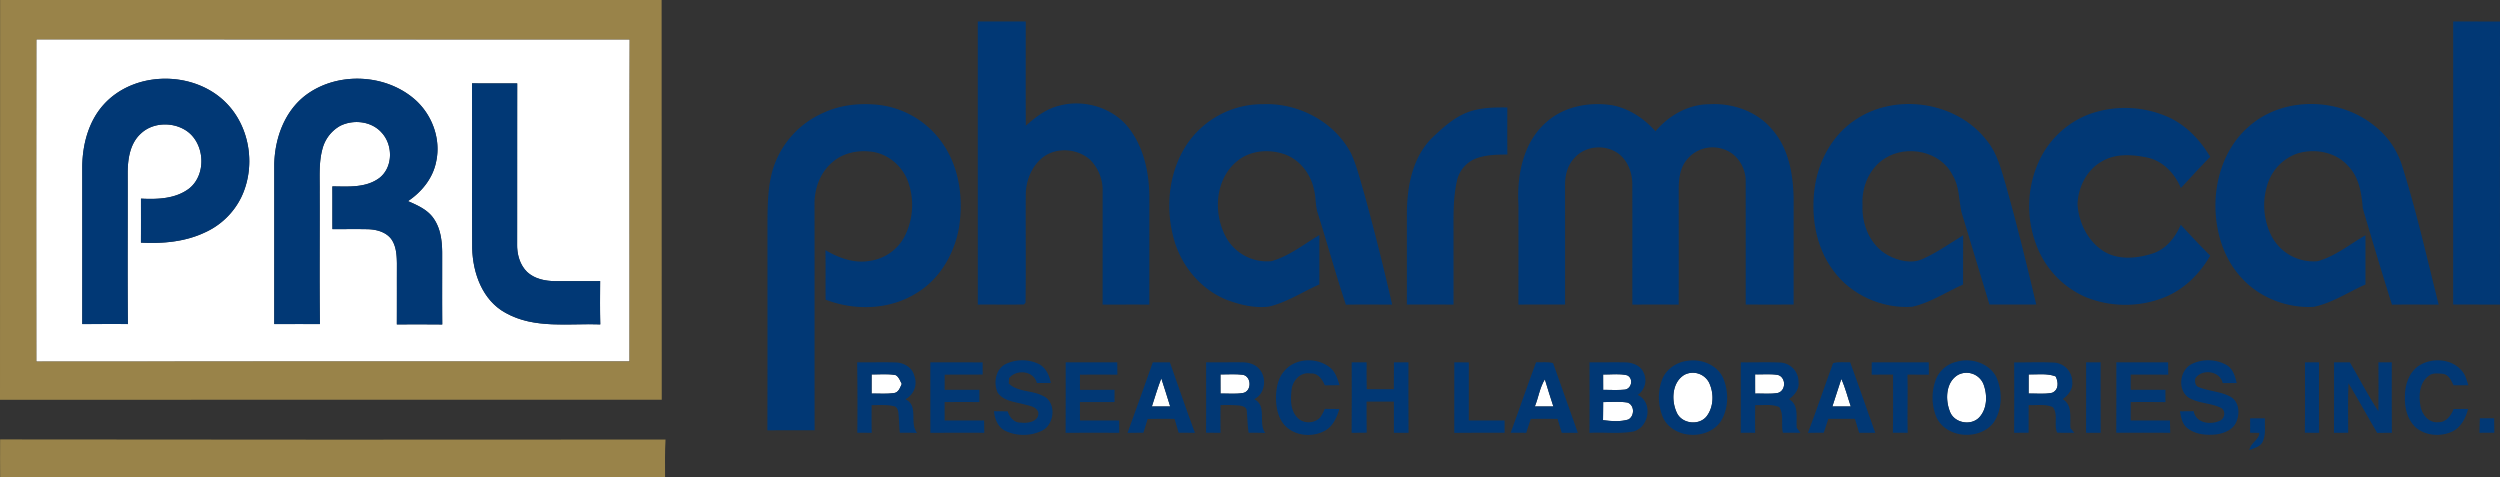 <svg id="Layer_1" data-name="Layer 1" xmlns="http://www.w3.org/2000/svg" viewBox="0 0 1159.05 221.202">
  <rect x="0" y="0" width="1159.05" height="221.202" fill="#333333" stroke="none"/>
  <defs>
    <style>
      .cls-1 {
        fill: #fff;
      }

      .cls-2 {
        fill: #998349;
      }

      .cls-3 {
        fill: #013875;
      }
    </style>
  </defs>
  <title>PRL_logoVector [Converted]</title>
  <g>
    <path class="cls-1" d="M44.4,34.66q137.55.045,275.1.03c-.15,49.77-.02,99.55-.07,149.33q-137.52.045-275.04.04Q44.345,109.36,44.4,34.66ZM75.54,65.02c-6.9,7.71-9.69,18.28-9.84,28.45q.015,36.6,0,73.2,10.575-.03,21.15-.01c-.23-23.38-.03-46.78-.1-70.17.03-6.45,1.09-13.63,6.15-18.17,5.26-4.99,13.94-5.42,20.1-1.87,9.45,5.29,10.75,20.52,2.34,27.32-6.32,4.88-14.79,5.14-22.43,4.75,0,6.8.03,13.59-.01,20.39,10.02.52,20.4-.35,29.58-4.69a34.565,34.565,0,0,0,16.88-16.24c6.78-13.99,4.31-31.98-6.44-43.32C118.16,49.02,89.97,48.89,75.54,65.02Zm93.65-4.37c-9.73,7.45-14.2,19.9-14.47,31.84q-.015,37.1-.01,74.19c7.05-.03,14.11-.02,21.17-.02-.27-20.39-.04-40.79-.12-61.19.1-6.63-.49-13.41,1.26-19.89a17.206,17.206,0,0,1,8.25-10.81c6.2-3.09,14.54-2.17,19.24,3.16,5.31,5.72,5.31,16.02-1.02,20.98-6.25,4.7-14.47,4-21.84,3.93.04,6.61,0,13.22.03,19.83,5.46,0,10.93-.09,16.4.02,4.05.11,8.53,1.29,11.01,4.75,2.18,3.22,2.42,7.29,2.48,11.07-.02,9.44.01,18.89-.03,28.33,7.02-.06,14.04-.04,21.06.01-.1-11.13-.02-22.26-.04-33.39-.05-5.39-.75-11.09-3.89-15.63-2.77-4.16-7.56-6.23-11.97-8.16,6.44-4.28,11.64-10.75,13.1-18.48,2.28-10.64-2.12-22.11-10.38-29.05C205.63,50.5,183.61,49.73,169.19,60.65Zm77.21-5.58c.12,25.47-.06,50.95.09,76.43.26,11.57,4.81,24.22,15.52,30,13.37,7.51,29.21,4.77,43.85,5.33-.17-6.69-.11-13.39-.06-20.08q-10.425.03-20.84.02c-4.62-.03-9.55-1.02-13.03-4.27-3.41-3.34-4.73-8.3-4.62-12.96.05-24.82-.02-49.64.04-74.46C260.37,55.11,253.38,55.12,246.4,55.07Z" transform="translate(-27.56 -16.428)"/>
    <path class="cls-1" d="M808.49,190.19a8.493,8.493,0,0,1,11.36,3.48c2.4,4.85,2.32,11.31-1.02,15.71-3.54,4.55-11.61,3.57-13.92-1.72C802.32,202.05,802.68,193.67,808.49,190.19Z" transform="translate(-27.56 -16.428)"/>
    <path class="cls-1" d="M935.54,190.12a8.5,8.5,0,0,1,11.55,4.27c1.9,4.91,1.91,11.29-1.77,15.4-3.84,4.3-11.86,2.82-13.78-2.67C929.33,201.54,929.68,193.35,935.54,190.12Z" transform="translate(-27.56 -16.428)"/>
    <path class="cls-1" d="M431.66,190c3.72.09,7.51-.38,11.19.35,1.51.88,2.01,2.63,2.8,4.08-.82,1.72-1.45,4-3.7,4.24-3.41.49-6.87.16-10.3.23Q431.635,194.445,431.66,190Z" transform="translate(-27.56 -16.428)"/>
    <path class="cls-1" d="M593.39,190c3.5.06,7.02-.27,10.5.21,3.96.88,4.04,7.62-.02,8.41-3.45.6-6.98.19-10.46.28C593.38,195.93,593.38,192.96,593.39,190Z" transform="translate(-27.56 -16.428)"/>
    <path class="cls-1" d="M770.81,190.03c3.69.08,7.5-.47,11.13.39,2.99,1.38,2.19,6.12-1,6.64-3.36.34-6.74.1-10.11.11Q770.815,193.6,770.81,190.03Z" transform="translate(-27.56 -16.428)"/>
    <path class="cls-1" d="M841.27,189.98c3.53.1,7.11-.31,10.62.29,3.75,1.15,3.76,7.21-.01,8.32-3.48.65-7.08.2-10.6.32Q841.25,194.44,841.27,189.98Z" transform="translate(-27.56 -16.428)"/>
    <path class="cls-1" d="M968.08,190c4.17.11,8.5-.59,12.51.93,1.34,2.58,1.53,6.29-1.62,7.6-3.58.75-7.28.26-10.9.36C968.07,195.93,968.07,192.96,968.08,190Z" transform="translate(-27.56 -16.428)"/>
    <path class="cls-1" d="M561.59,204.86c1.42-4.35,2.7-8.76,4.37-13.03,1.45,4.32,2.76,8.7,4.13,13.05C567.25,204.89,564.42,204.89,561.59,204.86Z" transform="translate(-27.56 -16.428)"/>
    <path class="cls-1" d="M739.13,204.88c1.7-4.14,2.27-8.76,4.66-12.6,1.25,4.22,2.58,8.41,3.95,12.58C744.86,204.88,742,204.88,739.13,204.88Z" transform="translate(-27.56 -16.428)"/>
    <path class="cls-1" d="M881.23,192.1c1.91,4.09,2.93,8.51,4.4,12.76-2.86.01-5.72.03-8.56.03C878.51,200.64,879.79,196.34,881.23,192.1Z" transform="translate(-27.56 -16.428)"/>
    <path class="cls-1" d="M770.83,202.84c3.73-.01,7.49-.35,11.2.2,3.41,1.09,3.44,6.32.44,7.89-3.8,1.12-7.85.79-11.72.29C770.81,208.43,770.82,205.63,770.83,202.84Z" transform="translate(-27.56 -16.428)"/>
  </g>
  <g>
    <path class="cls-2" d="M27.61,16.44q153.345-.03,306.69,0c.07,61.77-.03,123.55.06,185.32q-153.405-.03-306.8.01C27.65,140,27.54,78.22,27.61,16.44ZM44.4,34.66q-.12,74.7-.01,149.4,137.52-.15,275.04-.04c.05-49.78-.08-99.56.07-149.33Q181.95,34.63,44.4,34.66Z" transform="translate(-27.56 -16.428)"/>
    <path class="cls-2" d="M27.63,237.63c-.06-5.83-.03-11.65-.01-17.48q154.245.195,308.49.05c-.34,5.79-.23,11.58-.21,17.37Q181.76,237.645,27.63,237.63Z" transform="translate(-27.56 -16.428)"/>
  </g>
  <g>
    <path class="cls-3" d="M480.88,26.39q11.115,0,22.24-.01c-.01,16.12-.05,32.24.02,48.36,4.55-4.07,9.58-7.94,15.64-9.35,11.65-3.09,25.17,1.07,32.45,10.82,6.69,8.92,9.11,20.33,9.19,31.3-.01,16.71.02,33.42-.01,50.13-7.22-.02-14.44,0-21.66,0q.015-26.1.01-52.2a20.077,20.077,0,0,0-5.78-14.92c-5.74-5.13-15.09-6-21.45-1.5-5.45,3.97-8.29,10.78-8.4,17.41-.12,16.76.13,33.53-.11,50.28-.18.22-.53.65-.71.86-7.14.19-14.28-.01-21.42.07Q480.875,92.015,480.88,26.39Z" transform="translate(-27.56 -16.428)"/>
    <path class="cls-3" d="M1164.9,26.38c7.24.02,14.47-.02,21.71.03q-.075,65.61-.01,131.23c-7.24-.01-14.48,0-21.71-.02Q1164.95,92.01,1164.9,26.38Z" transform="translate(-27.56 -16.428)"/>
    <path class="cls-3" d="M75.54,65.02c14.43-16.13,42.62-16,57.38-.36,10.75,11.34,13.22,29.33,6.44,43.32a34.565,34.565,0,0,1-16.88,16.24c-9.18,4.34-19.56,5.21-29.58,4.69.04-6.8.01-13.59.01-20.39,7.64.39,16.11.13,22.43-4.75,8.41-6.8,7.11-22.03-2.34-27.32-6.16-3.55-14.84-3.12-20.1,1.87-5.06,4.54-6.12,11.72-6.15,18.17.07,23.39-.13,46.79.1,70.17q-10.575-.015-21.15.01.03-36.6,0-73.2C65.85,83.3,68.64,72.73,75.54,65.02Z" transform="translate(-27.56 -16.428)"/>
    <path class="cls-3" d="M169.19,60.65c14.42-10.92,36.44-10.15,50.23,1.49,8.26,6.94,12.66,18.41,10.38,29.05-1.46,7.73-6.66,14.2-13.1,18.48,4.41,1.93,9.2,4,11.97,8.16,3.14,4.54,3.84,10.24,3.89,15.63.02,11.13-.06,22.26.04,33.39-7.02-.05-14.04-.07-21.06-.01.04-9.44.01-18.89.03-28.33-.06-3.78-.3-7.85-2.48-11.07-2.48-3.46-6.96-4.64-11.01-4.75-5.47-.11-10.94-.02-16.4-.02-.03-6.61.01-13.22-.03-19.83,7.37.07,15.59.77,21.84-3.93,6.33-4.96,6.33-15.26,1.02-20.98-4.7-5.33-13.04-6.25-19.24-3.16a17.206,17.206,0,0,0-8.25,10.81c-1.75,6.48-1.16,13.26-1.26,19.89.08,20.4-.15,40.8.12,61.19-7.06,0-14.12-.01-21.17.02q.045-37.1.01-74.19C154.99,80.55,159.46,68.1,169.19,60.65Z" transform="translate(-27.56 -16.428)"/>
    <path class="cls-3" d="M246.4,55.07c6.98.05,13.97.04,20.95.01-.06,24.82.01,49.64-.04,74.46-.11,4.66,1.21,9.62,4.62,12.96,3.48,3.25,8.41,4.24,13.03,4.27q10.41,0,20.84-.02c-.05,6.69-.11,13.39.06,20.08-14.64-.56-30.48,2.18-43.85-5.33-10.71-5.78-15.26-18.43-15.52-30C246.34,106.02,246.52,80.54,246.4,55.07Z" transform="translate(-27.56 -16.428)"/>
    <path class="cls-3" d="M409.33,68.72c7.36-3.45,15.63-4.44,23.68-3.84A41.9,41.9,0,0,1,465.4,84.16c7.16,11.09,8.8,24.97,6.76,37.81-2.12,12.08-8.84,23.74-19.47,30.2-12.51,7.97-28.72,8.44-42.36,3.19-.08-7.65.05-15.29-.08-22.94,6.19,3.61,13.43,6.29,20.67,4.93a21.533,21.533,0,0,0,15.86-10.99,31.953,31.953,0,0,0,1.77-25.73c-2.68-7.42-9.67-13.27-17.62-13.94-6.23-.68-12.91.82-17.63,5.1-5.63,4.8-8.28,12.39-8.11,19.66.05,34.82-.02,69.65.04,104.47-7.29,0-14.59-.04-21.89.03.08-32.17.03-64.34.03-96.51.07-8.37.15-16.9,2.65-24.96A42.116,42.116,0,0,1,409.33,68.72Z" transform="translate(-27.56 -16.428)"/>
    <path class="cls-3" d="M612.94,64.74c16.48-.74,33.34,8.09,41.03,22.86,2.74,6.04,4.27,12.54,6.16,18.88q6.99,25.425,12.86,51.16c-7.16.01-14.31-.07-21.46.04-4.64-13.9-8.51-28.04-12.9-42.02-1.31-3.61-.89-7.53-1.85-11.23-1.5-7.35-6.67-14.14-13.91-16.56-7.06-2.37-15.52-1.73-21.46,3.03-10.93,8.55-11.65,25.62-4.65,36.85a21.716,21.716,0,0,0,20.31,9.75c8.18-2.33,14.95-7.82,22.18-12.1,0,7.64.01,15.28-.01,22.91-7.78,3.41-15,8.28-23.35,10.26-6.5.82-13.09-.75-19.17-2.96-12.17-4.71-21.36-15.64-24.86-28.1-4.11-14.43-2.58-30.78,5.56-43.56A42.182,42.182,0,0,1,612.94,64.74Z" transform="translate(-27.56 -16.428)"/>
    <path class="cls-3" d="M745.05,72.57c8.21-6.99,19.68-8.98,30.11-7.32,7.8,1.56,14.69,6.15,19.91,12.04,6.17-7.29,15.2-12.51,24.92-12.53,10.77-.65,22.07,3.23,29.11,11.64,7.75,8.72,9.82,20.79,10.03,32.08q-.015,24.57-.01,49.15-11.115.015-22.21,0,0-28.575-.01-57.16c.07-6.32-3.9-12.72-10-14.76a15.337,15.337,0,0,0-18.04,5.77c-2.43,3.5-2.94,7.85-3.01,12-.01,18.06.04,36.12-.02,54.18q-10.74-.09-21.47,0c-.04-18.73.04-37.46-.03-56.18-.09-6.11-3.04-12.64-8.84-15.24-6-2.85-13.87-1.53-18.18,3.65-3.12,3.36-4.23,8.1-4.16,12.59q.03,27.57.01,55.15c-7.21.01-14.42-.02-21.63.01q.03-23.07.01-46.14C730.73,97.55,733.78,81.92,745.05,72.57Z" transform="translate(-27.56 -16.428)"/>
    <path class="cls-3" d="M887.52,72.11c18.86-12.94,47.42-8.63,61.31,9.67,4.83,5.88,6.53,13.43,8.71,20.54,5.17,18.31,9.69,36.8,14.07,55.31q-10.86.015-21.7-.01c-4.34-14.31-8.63-28.64-13-42.94-1.22-5.72-.92-11.93-4.12-17.09-5.56-11.11-21.21-14.23-31.35-7.74-7.21,4.49-10.88,13.34-10.38,21.65-.44,9.04,3.58,18.7,11.72,23.24,4.88,2.62,11.07,4.16,16.32,1.68,6.58-2.97,12.49-7.18,18.63-10.94-.08,7.62-.02,15.23-.05,22.85-7.85,3.47-15.15,8.46-23.63,10.33-13.88.93-28.22-5.4-36.48-16.7-8.54-11.38-10.73-26.47-8.41-40.26C871.2,90.01,877.52,78.76,887.52,72.11Z" transform="translate(-27.56 -16.428)"/>
    <path class="cls-3" d="M1069.87,75.35c15.95-14.46,42.37-13.94,58.74-.43a37.823,37.823,0,0,1,12.67,18.53c6.66,21.11,11.5,42.74,16.9,64.2-7.22,0-14.45-.07-21.67.02q-6.99-22.3-13.54-44.76c-.5-6.95-1.73-14.46-6.86-19.62-5.67-6.38-15.17-8.1-23.14-5.8a22.038,22.038,0,0,0-13.72,13.15,31.607,31.607,0,0,0,1.4,25.15,21.881,21.881,0,0,0,21.43,11.73c8.19-2.28,14.88-7.86,22.16-12.02q0,11.415,0,22.81c-8,3.54-15.46,8.65-24.13,10.4-12.21.6-24.8-4.15-33.1-13.22-8.58-9.04-12.37-21.76-12.33-34.03C1054.75,98.1,1059.66,84.32,1069.87,75.35Z" transform="translate(-27.56 -16.428)"/>
    <path class="cls-3" d="M710.8,67.59c5.08-1.35,10.37-1.39,15.59-1.34,0,7.28-.06,14.56.03,21.83-4.98.01-10.15.11-14.84,1.93a14.364,14.364,0,0,0-8.57,10.37c-1.71,7.57-1.59,15.4-1.58,23.12q.015,17.07.01,34.14c-7.21-.02-14.42.01-21.63-.02.03-14.38-.01-28.76.01-43.14.18-12.02,2.66-24.83,11.31-33.78C696.81,75.26,702.96,69.58,710.8,67.59Z" transform="translate(-27.56 -16.428)"/>
    <path class="cls-3" d="M996.83,69.13a49.2,49.2,0,0,1,36.55,1.85c8.09,3.81,14.35,10.59,18.88,18.17-4.68,4.69-9.09,9.63-13.61,14.46-2.77-6.71-8.3-12.59-15.6-14.14-6.95-1.43-14.79-1.98-21.11,1.85-7.02,3.95-10.98,12.01-11.19,19.9.55,8.45,4.72,16.91,11.93,21.58,6.8,4.35,15.57,3.51,22.93,1.14,6.24-2.03,10.5-7.47,13-13.32,4.46,4.87,8.99,9.67,13.65,14.34-4.87,8.49-12.23,15.8-21.44,19.4a48.885,48.885,0,0,1-36.36-.22,42.52,42.52,0,0,1-22.87-24.29,50.068,50.068,0,0,1,1.49-39.14A42,42,0,0,1,996.83,69.13Z" transform="translate(-27.56 -16.428)"/>
    <path class="cls-3" d="M493.72,185.25a17.825,17.825,0,0,1,15.55-.01c3.25,1.75,4.83,5.26,5.46,8.75q-3.24.015-6.47.02c-1.39-5.73-9.46-6.55-12.9-2.24-.03.62-.08,1.86-.11,2.48,4.21,4,10.68,3.07,15.65,5.63,6.61,2.69,5.76,13.32-.24,16.22a19.84,19.84,0,0,1-16.58.28c-3.7-1.53-5.39-5.55-5.67-9.3q3.165.015,6.34.06c.86,2.74,3.01,5.38,6.16,5.21,3.22.48,8.63-.53,8.01-4.86-1.08-2.76-4.44-2.95-6.89-3.68-4.2-1.1-9.35-1.47-11.97-5.43C488.1,193.92,489.08,187.67,493.72,185.25Z" transform="translate(-27.56 -16.428)"/>
    <path class="cls-3" d="M622.92,188.52c5.1-6.3,15.48-6.59,21.5-1.47,2.36,2.02,3.28,5.09,4.18,7.95-2.28.05-4.56.06-6.83.08-1.13-2.8-3.25-5.84-6.68-5.49-4.59-.85-8.24,3.27-8.74,7.51-.45,4.25-.66,9.2,2.41,12.6,2.59,3.27,8.01,3.29,10.82.31a21.41,21.41,0,0,0,2.19-4.02l6.75.06c-1.12,3.7-2.73,7.54-6.11,9.72-5.93,3.66-14.65,3-19.38-2.33-3.06-3.53-3.9-8.37-3.9-12.9C619.24,196.32,620.03,191.79,622.92,188.52Z" transform="translate(-27.56 -16.428)"/>
    <path class="cls-3" d="M810.19,183.68c6.37-.93,13.72,2.04,16.34,8.22,2.62,6.37,2.46,14.13-1.28,20.02-6.07,8.62-21.36,8.08-26.41-1.33a23.458,23.458,0,0,1-.84-17.78C799.78,187.65,804.85,184.2,810.19,183.68Zm-1.7,6.51c-5.81,3.48-6.17,11.86-3.58,17.47,2.31,5.29,10.38,6.27,13.92,1.72,3.34-4.4,3.42-10.86,1.02-15.71A8.493,8.493,0,0,0,808.49,190.19Z" transform="translate(-27.56 -16.428)"/>
    <path class="cls-3" d="M934.45,184.21c6.84-2.11,15.27.5,18.67,7.07,2.92,6.64,2.81,14.9-1.27,21.04-6.4,8.4-21.72,7.43-26.44-2.26a23.816,23.816,0,0,1-.32-17.74A13.459,13.459,0,0,1,934.45,184.21Zm1.09,5.91c-5.86,3.23-6.21,11.42-4,17,1.92,5.49,9.94,6.97,13.78,2.67,3.68-4.11,3.67-10.49,1.77-15.4A8.5,8.5,0,0,0,935.54,190.12Z" transform="translate(-27.56 -16.428)"/>
    <path class="cls-3" d="M1043.65,185.21a17.607,17.607,0,0,1,16.12.41c3.01,1.74,4.04,5.22,4.77,8.4h-6.5c-1.14-5.65-9.69-6.79-12.68-2.14-.29,1.4-.15,3.19,1.3,3.92,4.9,2.07,10.52,2.02,15.19,4.68,3.88,2.36,4.21,7.73,2.52,11.54-1.52,3.69-5.64,5.29-9.32,5.81-4.58.49-9.67.04-13.4-2.91-2.38-1.87-2.92-4.99-3.42-7.78,2.12-.03,4.24-.04,6.37-.07,1.03,5.64,7.96,6.5,12.31,4.33,2.24-1.06,2.65-4.78.26-5.91-4.63-2.24-10.14-1.99-14.64-4.55C1036.92,197.45,1037.98,188.13,1043.65,185.21Z" transform="translate(-27.56 -16.428)"/>
    <path class="cls-3" d="M1149.3,185.78c6.06-3.69,15.04-3.05,19.68,2.64,1.66,1.84,2.21,4.32,2.94,6.61-2.3.01-4.58.02-6.86,0-1.03-2.18-2.19-4.92-4.9-5.29-2.27-.18-4.95-.61-6.77,1.07-4.15,3.13-4.55,9.01-3.68,13.74.6,4,3.86,8.07,8.27,7.62,3.64.14,5.96-3.08,7.15-6.11,2.22-.03,4.45-.04,6.7-.06-1.09,4.14-3.12,8.32-7.08,10.38-5.54,2.7-12.87,2.18-17.53-2.05-3.61-3.61-4.89-8.92-4.7-13.89C1142.41,194.93,1144.42,188.82,1149.3,185.78Z" transform="translate(-27.56 -16.428)"/>
    <path class="cls-3" d="M424.97,184.42c6.02.05,12.06-.13,18.09.05,3.65.18,7.41,2.34,8.36,6.07a8.737,8.737,0,0,1-4.09,10.98c6.29,2.96,1.73,11.02,5.39,15.6-2.66-.07-5.32-.07-7.98-.06-.35-3.17-.36-6.36-.7-9.52-.16-1.19-.79-2.65-2.14-2.81-3.35-.81-6.83-.41-10.23-.48-.04,4.28-.05,8.57.03,12.85q-3.345-.045-6.67-.06C425.16,206.17,425.1,195.29,424.97,184.42Zm6.69,5.58q-.03,4.44-.01,8.9c3.43-.07,6.89.26,10.3-.23,2.25-.24,2.88-2.52,3.7-4.24-.79-1.45-1.29-3.2-2.8-4.08C439.17,189.62,435.38,190.09,431.66,190Z" transform="translate(-27.56 -16.428)"/>
    <path class="cls-3" d="M458.88,184.42c8.08,0,16.16-.02,24.25.01,0,1.88,0,3.76.01,5.65-5.87.05-11.74-.01-17.61.04-.01,2.34-.01,4.68-.02,7.03,5.37.04,10.74.03,16.11,0-.02,1.89-.02,3.79,0,5.68-5.38-.03-10.75-.05-16.12.01.02,2.84.02,5.67.01,8.51,6.1.03,12.2.05,18.3.01,0,1.9.03,3.81.08,5.71-8.33-.02-16.66-.06-24.99.02C458.86,206.2,458.9,195.31,458.88,184.42Z" transform="translate(-27.56 -16.428)"/>
    <path class="cls-3" d="M521.63,184.4q11.955.03,23.92.01c0,1.9.03,3.81.06,5.72q-8.685-.075-17.37,0,.015,3.525.01,7.05c5.34-.01,10.69.01,16.04-.03-.01,1.89-.02,3.79-.01,5.69-5.35-.05-10.69-.04-16.04-.02q.015,4.275.01,8.55,9.075.015,18.17,0c.01,1.91.02,3.81.06,5.72-8.3-.06-16.59-.08-24.88.01C521.68,206.2,521.62,195.3,521.63,184.4Z" transform="translate(-27.56 -16.428)"/>
    <path class="cls-3" d="M562.02,184.42q3.96-.015,7.92,0c3.86,10.89,7.58,21.83,11.61,32.66-2.53-.02-5.04-.03-7.55-.03-.62-2.15-1.26-4.29-1.89-6.43-4.16-.05-8.32-.05-12.47.03q-.975,3.195-1.97,6.4-3.675.015-7.35.04C554.31,206.23,558.14,195.32,562.02,184.42Zm-.43,20.44c2.83.03,5.66.03,8.5.02-1.37-4.35-2.68-8.73-4.13-13.05C564.29,196.1,563.01,200.51,561.59,204.86Z" transform="translate(-27.56 -16.428)"/>
    <path class="cls-3" d="M586.75,184.42c5.43.02,10.87-.04,16.31-.02,2.9-.03,6.06.63,8.09,2.87,3.93,3.97,3.14,11.75-2.13,14.22,6.18,3.07,1.68,10.92,5.13,15.68-2.56-.12-5.13-.13-7.69-.11-.55-3.46-.58-6.97-.9-10.45-.29-1.58-2.07-1.98-3.4-2.19a74.953,74.953,0,0,0-8.74-.17c-.05,4.28-.03,8.57,0,12.85q-3.36-.045-6.71-.04C586.79,206.18,586.73,195.3,586.75,184.42Zm6.64,5.58c-.01,2.96-.01,5.93.02,8.9,3.48-.09,7.01.32,10.46-.28,4.06-.79,3.98-7.53.02-8.41C600.41,189.73,596.89,190.06,593.39,190Z" transform="translate(-27.56 -16.428)"/>
    <path class="cls-3" d="M654.23,184.41q3.45,0,6.92.01c-.02,4.15-.04,8.29.06,12.44,4.18-.03,8.37-.04,12.56,0,.06-4.15.04-8.3.06-12.46,2.23.01,4.47.01,6.72.02.01,10.89-.05,21.78.04,32.67-2.27-.03-4.54-.03-6.79-.02.03-4.81.02-9.63,0-14.45q-6.33,0-12.67.01c.02,4.79-.02,9.59.05,14.39-2.33.02-4.66.05-6.98.07C654.31,206.2,654.25,195.3,654.23,184.41Z" transform="translate(-27.56 -16.428)"/>
    <path class="cls-3" d="M701.81,184.41q3.345,0,6.72.03c-.03,8.97-.01,17.95-.01,26.93,5.53,0,11.06-.02,16.6-.01-.01,1.89-.02,3.78,0,5.68-7.78.06-15.55-.06-23.33.07C701.82,206.21,701.78,195.31,701.81,184.41Z" transform="translate(-27.56 -16.428)"/>
    <path class="cls-3" d="M727.94,217.06c4-10.86,7.72-21.83,11.77-32.68,2.62.14,5.36-.35,7.9.41,3.9,10.72,7.57,21.54,11.46,32.28q-3.735-.03-7.45.03c-.65-2.16-1.29-4.32-1.95-6.47-4.14-.08-8.27-.06-12.4,0-.72,2.15-1.43,4.29-2.11,6.44Q731.545,217.04,727.94,217.06Zm11.19-12.18c2.87,0,5.73,0,8.61-.02-1.37-4.17-2.7-8.36-3.95-12.58C741.4,196.12,740.83,200.74,739.13,204.88Z" transform="translate(-27.56 -16.428)"/>
    <path class="cls-3" d="M764.5,184.4c5.53.07,11.06-.07,16.59.03,3.3.07,6.99,1.41,8.42,4.63a8.125,8.125,0,0,1-2.69,10.45c7.15,3.38,5.45,14.81-1.81,16.93-6.75,1.29-13.7.27-20.54.67C764.54,206.21,764.49,195.3,764.5,184.4Zm6.31,5.63q0,3.57.02,7.14c3.37-.01,6.75.23,10.11-.11,3.19-.52,3.99-5.26,1-6.64C778.31,189.56,774.5,190.11,770.81,190.03Zm.02,12.81c-.01,2.79-.02,5.59-.08,8.38,3.87.5,7.92.83,11.72-.29,3-1.57,2.97-6.8-.44-7.89C778.32,202.49,774.56,202.83,770.83,202.84Z" transform="translate(-27.56 -16.428)"/>
    <path class="cls-3" d="M834.61,184.41c6.15.1,12.32-.18,18.47.11a8.9,8.9,0,0,1,8.31,9.04c.46,3.37-1.91,6.07-4.41,7.95,4.85,2.74,3.11,8.77,3.61,13.33.56.74,1.12,1.49,1.7,2.24-2.72-.02-5.43-.02-8.13-.04-.95-3.9.58-8.51-1.75-11.9-3.51-1.48-7.42-.75-11.1-.89-.08,4.27-.07,8.55-.02,12.83q-3.36-.03-6.69,0C834.65,206.19,834.61,195.3,834.61,184.41Zm6.66,5.57q-.015,4.455.01,8.93c3.52-.12,7.12.33,10.6-.32,3.77-1.11,3.76-7.17.01-8.32C848.38,189.67,844.8,190.08,841.27,189.98Z" transform="translate(-27.56 -16.428)"/>
    <path class="cls-3" d="M877.4,184.82c2.52-.82,5.29-.28,7.93-.44,4.01,10.85,7.71,21.82,11.63,32.7q-3.735-.045-7.46,0c-.66-2.17-1.31-4.33-1.98-6.49-4.11-.01-8.21.01-12.31.01q-1.1,3.21-2.12,6.45-3.675,0-7.32.03C869.83,206.39,873.45,195.54,877.4,184.82Zm3.83,7.28c-1.44,4.24-2.72,8.54-4.16,12.79,2.84,0,5.7-.02,8.56-.03C884.16,200.61,883.14,196.19,881.23,192.1Z" transform="translate(-27.56 -16.428)"/>
    <path class="cls-3" d="M895.33,184.42q13.215-.015,26.44-.01c-.01,1.91.02,3.81.05,5.72-3.3-.04-6.61-.04-9.9-.02.2,8.99-.13,17.97.07,26.96-2.29-.02-4.58-.02-6.85-.01.17-8.98.04-17.97.08-26.95q-4.965-.03-9.92.01Z" transform="translate(-27.56 -16.428)"/>
    <path class="cls-3" d="M961.37,184.45c6.25.04,12.52-.24,18.77.1a9.009,9.009,0,0,1,8.17,8.98c.35,3.34-1.88,6.12-4.44,7.95,4.77,2.82,3.18,8.89,3.62,13.49.58.69,1.17,1.4,1.77,2.1-2.67-.02-5.34.1-7.99-.09-1.58-3.74.62-8.43-1.95-11.78-3.52-1.58-7.5-.79-11.23-.95-.02,4.27,0,8.53-.03,12.8q-3.36,0-6.7.04Q961.45,200.77,961.37,184.45Zm6.71,5.55c-.01,2.96-.01,5.93-.01,8.89,3.62-.1,7.32.39,10.9-.36,3.15-1.31,2.96-5.02,1.62-7.6C976.58,189.41,972.25,190.11,968.08,190Z" transform="translate(-27.56 -16.428)"/>
    <path class="cls-3" d="M994.73,184.42c2.23-.01,4.46-.01,6.71-.01.01,10.89-.04,21.79.03,32.68-2.27-.03-4.52-.03-6.77-.01C994.77,206.19,994.71,195.3,994.73,184.42Z" transform="translate(-27.56 -16.428)"/>
    <path class="cls-3" d="M1008.74,184.41h24.01c0,1.9.02,3.81.06,5.71-5.82-.04-11.62-.01-17.43-.03q-.015,3.525,0,7.07c5.37.02,10.74.03,16.11-.02-.02,1.9-.01,3.81.02,5.72-5.38-.09-10.76-.06-16.13-.03q-.015,4.275,0,8.55c6.06-.01,12.13.03,18.21-.02.03,1.9.07,3.81.14,5.72q-12.525-.075-25.03-.01C1008.78,206.19,1008.72,195.3,1008.74,184.41Z" transform="translate(-27.56 -16.428)"/>
    <path class="cls-3" d="M1096.19,184.41q3.24,0,6.52.01c.01,10.89-.07,21.78.03,32.67-2.21-.03-4.42-.03-6.62-.04C1096.31,206.17,1096.18,195.29,1096.19,184.41Z" transform="translate(-27.56 -16.428)"/>
    <path class="cls-3" d="M1109.68,184.41c2.43,0,4.87.01,7.32.01,4.45,7.52,8.41,15.36,13.22,22.67.13-7.56.05-15.12.03-22.67q3.075-.015,6.19-.01c0,10.89-.06,21.78.03,32.67-2.29-.02-4.56-.01-6.83.03-4.49-7.63-8.69-15.42-13.27-22.99-.35,7.64-.12,15.29-.14,22.93-2.2.01-4.4.02-6.58.05C1109.72,206.2,1109.67,195.31,1109.68,184.41Z" transform="translate(-27.56 -16.428)"/>
    <path class="cls-3" d="M1177.25,210.34c2.2.01,4.43.02,6.65.02-.01,2.23.01,4.46.08,6.69-2.31,0-4.6.01-6.89.02C1177.14,214.82,1177.18,212.58,1177.25,210.34Z" transform="translate(-27.56 -16.428)"/>
    <path class="cls-3" d="M1070.78,210.37c2.26,0,4.54-.01,6.83,0-.14,3.55.56,7.34-.94,10.68-1.04,2.51-3.99,3.09-6.2,4.07.29-3.36,4.32-4.5,4.59-7.99-1.45-.04-2.88-.07-4.3-.08Q1070.745,213.705,1070.78,210.37Z" transform="translate(-27.56 -16.428)"/>
  </g>
</svg>
